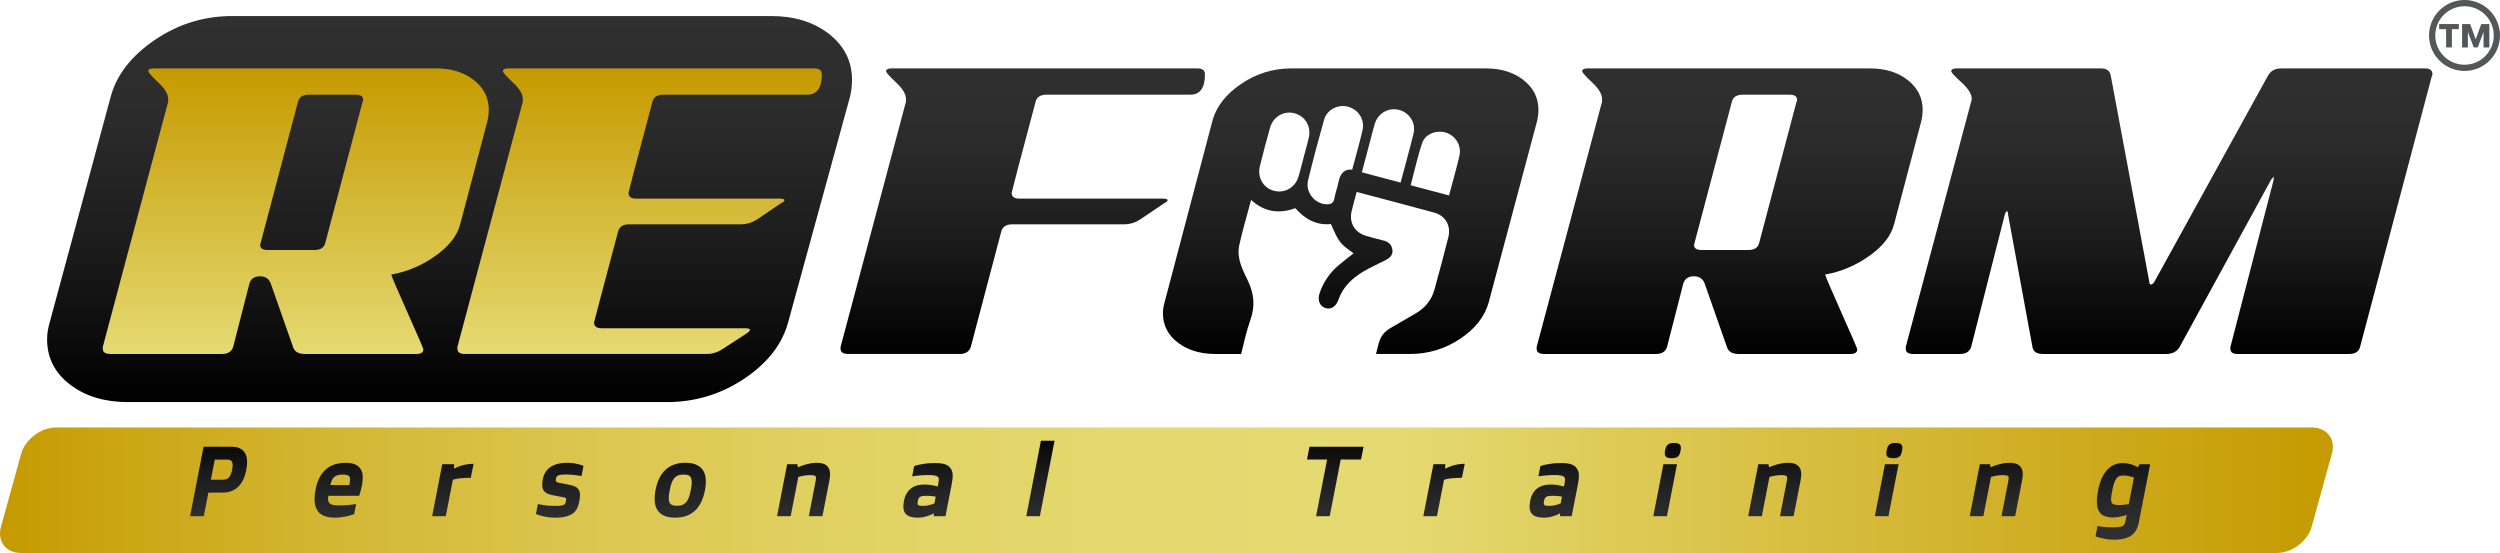 <?xml version="1.0" encoding="utf-8"?>
<!-- Generator: Adobe Illustrator 16.0.0, SVG Export Plug-In . SVG Version: 6.00 Build 0)  -->
<!DOCTYPE svg PUBLIC "-//W3C//DTD SVG 1.1//EN" "http://www.w3.org/Graphics/SVG/1.1/DTD/svg11.dtd">
<svg version="1.1" id="Layer_1" xmlns="http://www.w3.org/2000/svg" xmlns:xlink="http://www.w3.org/1999/xlink" x="0px" y="0px"
	 width="757.467px" height="167.543px" viewBox="0 0 757.467 167.543" enable-background="new 0 0 757.467 167.543"
	 xml:space="preserve">
<g>
	<g>
		
			<linearGradient id="SVGID_1_" gradientUnits="userSpaceOnUse" x1="0.04" y1="396.061" x2="706.864" y2="396.061" gradientTransform="matrix(1 0 0 1 -0.04 -247.53)">
			<stop  offset="0" style="stop-color:#C59A00"/>
			<stop  offset="0.054" style="stop-color:#CBA615"/>
			<stop  offset="0.156" style="stop-color:#D4B937"/>
			<stop  offset="0.26" style="stop-color:#DCC751"/>
			<stop  offset="0.366" style="stop-color:#E1D263"/>
			<stop  offset="0.476" style="stop-color:#E4D86E"/>
			<stop  offset="0.597" style="stop-color:#E5DA72"/>
			<stop  offset="1" style="stop-color:#C59A00"/>
		</linearGradient>
		<path fill="url(#SVGID_1_)" d="M700.412,159.587c-1.236,4.377-5.969,7.956-10.511,7.956H6.32c-4.548,0-7.256-3.579-6.021-7.956
			l6.109-22.116c1.235-4.373,5.966-7.953,10.514-7.953h683.582c4.548,0,7.255,3.58,6.021,7.953L700.412,159.587z"/>
		<g>
			
				<linearGradient id="SVGID_2_" gradientUnits="userSpaceOnUse" x1="66.272" y1="378.267" x2="66.272" y2="411.087" gradientTransform="matrix(1 0 0 1 -0.04 -247.53)">
				<stop  offset="0" style="stop-color:#000000"/>
				<stop  offset="0.015" style="stop-color:#010101"/>
				<stop  offset="0.391" style="stop-color:#1B1B1B"/>
				<stop  offset="0.731" style="stop-color:#2B2B2B"/>
				<stop  offset="1" style="stop-color:#303030"/>
			</linearGradient>
			<path fill="url(#SVGID_2_)" d="M73.811,136.694c-0.32-0.348-0.69-0.625-1.1-0.827c-0.402-0.2-0.846-0.339-1.313-0.412
				c-0.456-0.067-0.915-0.103-1.359-0.103h-8.36l-4.09,21.045h4.158l1.392-7.146h4.212c0.438,0,0.896-0.032,1.37-0.099
				c0.479-0.063,0.966-0.191,1.439-0.377c0.477-0.184,0.945-0.439,1.398-0.764c0.46-0.324,0.89-0.748,1.278-1.258
				c0.388-0.509,0.736-1.127,1.042-1.833c0.304-0.712,0.552-1.554,0.736-2.504c0.183-0.948,0.271-1.793,0.26-2.51
				c-0.014-0.729-0.113-1.362-0.296-1.888C74.391,137.483,74.133,137.039,73.811,136.694z M65.078,139.256h3.814
				c0.438,0,0.771,0.069,0.99,0.219c0.219,0.143,0.373,0.334,0.469,0.58c0.104,0.27,0.15,0.596,0.139,0.961
				c-0.015,0.395-0.063,0.819-0.149,1.266c-0.09,0.461-0.206,0.888-0.343,1.273c-0.132,0.367-0.306,0.686-0.526,0.959
				c-0.207,0.262-0.468,0.467-0.769,0.613s-0.683,0.221-1.137,0.221h-3.674L65.078,139.256z"/>
			
				<linearGradient id="SVGID_3_" gradientUnits="userSpaceOnUse" x1="102.65" y1="378.262" x2="102.65" y2="411.09" gradientTransform="matrix(1 0 0 1 -0.04 -247.53)">
				<stop  offset="0" style="stop-color:#000000"/>
				<stop  offset="0.015" style="stop-color:#010101"/>
				<stop  offset="0.391" style="stop-color:#1B1B1B"/>
				<stop  offset="0.731" style="stop-color:#2B2B2B"/>
				<stop  offset="1" style="stop-color:#303030"/>
			</linearGradient>
			<path fill="url(#SVGID_3_)" d="M107.61,140.723c-0.741-0.332-1.72-0.502-2.916-0.502c-0.933,0-1.876,0.117-2.815,0.344
				c-0.952,0.234-1.852,0.662-2.667,1.267c-0.819,0.603-1.554,1.438-2.185,2.481c-0.619,1.035-1.094,2.373-1.405,3.977
				c-0.297,1.529-0.389,2.845-0.268,3.914c0.124,1.094,0.447,1.998,0.962,2.689c0.521,0.693,1.229,1.205,2.121,1.506
				c0.853,0.295,1.869,0.441,3.026,0.441c0.748,0,1.469-0.053,2.146-0.154c0.681-0.104,1.281-0.213,1.789-0.344
				c0.613-0.143,1.188-0.311,1.713-0.49l0.195-0.07l0.601-3.086l-0.521,0.091c-0.423,0.075-0.89,0.134-1.405,0.18
				c-0.44,0.05-0.951,0.087-1.531,0.119c-0.578,0.034-1.196,0.052-1.852,0.052c-0.757,0-1.376-0.063-1.847-0.183
				c-0.431-0.108-0.754-0.282-0.966-0.519c-0.21-0.23-0.331-0.531-0.375-0.918c-0.036-0.354-0.016-0.787,0.061-1.301h9.371
				l0.08-0.257c0.154-0.509,0.296-1.001,0.424-1.479c0.127-0.481,0.235-0.947,0.322-1.404c0.189-0.975,0.271-1.879,0.242-2.688
				c-0.025-0.846-0.229-1.587-0.597-2.201C108.941,141.559,108.368,141.065,107.61,140.723z M100.076,146.958
				c0.103-0.441,0.22-0.844,0.353-1.193c0.167-0.438,0.394-0.807,0.675-1.101c0.273-0.287,0.629-0.504,1.055-0.649
				c0.441-0.15,1.008-0.229,1.673-0.229c0.618,0,1.099,0.062,1.432,0.179c0.294,0.104,0.498,0.255,0.614,0.458
				c0.128,0.218,0.188,0.504,0.181,0.854c-0.008,0.399-0.067,0.882-0.175,1.434l-0.052,0.249L100.076,146.958L100.076,146.958z"/>
			
				<linearGradient id="SVGID_4_" gradientUnits="userSpaceOnUse" x1="137.252" y1="378.268" x2="137.252" y2="411.086" gradientTransform="matrix(1 0 0 1 -0.04 -247.53)">
				<stop  offset="0" style="stop-color:#000000"/>
				<stop  offset="0.015" style="stop-color:#010101"/>
				<stop  offset="0.391" style="stop-color:#1B1B1B"/>
				<stop  offset="0.731" style="stop-color:#2B2B2B"/>
				<stop  offset="1" style="stop-color:#303030"/>
			</linearGradient>
			<path fill="url(#SVGID_4_)" d="M139.718,141.106c-0.774,0.25-1.512,0.552-2.201,0.904l0.098-1.361h-3.621l-3.063,15.748h4.13
				l2.146-11.024c0.596-0.198,1.279-0.345,2.051-0.435c0.862-0.097,1.899-0.151,3.085-0.174l0.292-0.004l0.861-4.248l-0.471,0.021
				C141.838,140.591,140.726,140.787,139.718,141.106z"/>
			
				<linearGradient id="SVGID_5_" gradientUnits="userSpaceOnUse" x1="169.629" y1="378.262" x2="169.629" y2="411.09" gradientTransform="matrix(1 0 0 1 -0.04 -247.53)">
				<stop  offset="0" style="stop-color:#000000"/>
				<stop  offset="0.015" style="stop-color:#010101"/>
				<stop  offset="0.391" style="stop-color:#1B1B1B"/>
				<stop  offset="0.731" style="stop-color:#2B2B2B"/>
				<stop  offset="1" style="stop-color:#303030"/>
			</linearGradient>
			<path fill="url(#SVGID_5_)" d="M175.187,140.633c-0.418-0.109-0.92-0.208-1.484-0.285c-0.579-0.086-1.226-0.127-1.915-0.127
				c-2.006,0-3.661,0.409-4.914,1.221c-1.281,0.824-2.093,2.09-2.419,3.76c-0.146,0.76-0.208,1.414-0.175,1.949
				c0.031,0.572,0.188,1.064,0.451,1.461c0.269,0.402,0.663,0.724,1.179,0.963c0.483,0.221,1.079,0.396,1.808,0.525l3.046,0.584
				c0.297,0.049,0.458,0.115,0.542,0.166c0.095,0.051,0.157,0.108,0.189,0.174c0.037,0.07,0.055,0.152,0.047,0.252
				c-0.004,0.139-0.023,0.291-0.058,0.459c-0.064,0.332-0.147,0.604-0.243,0.813c-0.081,0.164-0.21,0.297-0.401,0.396
				c-0.218,0.117-0.543,0.201-0.962,0.254c-0.448,0.054-1.063,0.082-1.823,0.082c-0.72,0-1.345-0.023-1.914-0.07
				c-0.574-0.047-1.065-0.104-1.485-0.17c-0.486-0.073-0.927-0.154-1.314-0.251l-0.369-0.087l-0.592,3.035l0.283,0.111
				c0.47,0.184,0.994,0.354,1.555,0.494c0.474,0.131,1.047,0.24,1.693,0.344c0.653,0.104,1.364,0.154,2.123,0.154
				c1.359,0,2.5-0.111,3.383-0.333c0.902-0.228,1.644-0.557,2.201-0.979c0.571-0.434,1.004-0.973,1.288-1.605
				c0.271-0.602,0.48-1.289,0.627-2.041c0.154-0.796,0.221-1.475,0.198-2.023c-0.023-0.59-0.157-1.084-0.398-1.479
				c-0.245-0.398-0.604-0.719-1.066-0.943c-0.429-0.213-0.955-0.385-1.613-0.518l-3.146-0.613c-0.32-0.057-0.563-0.132-0.729-0.221
				c-0.141-0.07-0.246-0.159-0.308-0.25c-0.056-0.082-0.083-0.174-0.085-0.284c-0.005-0.149,0.017-0.329,0.055-0.532
				c0.045-0.248,0.123-0.449,0.229-0.602c0.097-0.141,0.247-0.258,0.447-0.354c0.229-0.104,0.53-0.187,0.906-0.229
				c0.771-0.095,1.979-0.104,3.063-0.004c0.516,0.047,0.979,0.096,1.394,0.141c0.477,0.058,0.932,0.123,1.365,0.195l0.353,0.06
				l0.602-3.082l-0.293-0.106C176.1,140.881,175.656,140.748,175.187,140.633z"/>
			
				<linearGradient id="SVGID_6_" gradientUnits="userSpaceOnUse" x1="206.143" y1="378.262" x2="206.143" y2="411.09" gradientTransform="matrix(1 0 0 1 -0.04 -247.53)">
				<stop  offset="0" style="stop-color:#000000"/>
				<stop  offset="0.015" style="stop-color:#010101"/>
				<stop  offset="0.391" style="stop-color:#1B1B1B"/>
				<stop  offset="0.731" style="stop-color:#2B2B2B"/>
				<stop  offset="1" style="stop-color:#303030"/>
			</linearGradient>
			<path fill="url(#SVGID_6_)" d="M212.973,142.446c-0.484-0.729-1.187-1.291-2.077-1.67c-0.872-0.368-1.966-0.557-3.25-0.557
				c-1.273,0-2.433,0.188-3.43,0.551c-1.004,0.363-1.891,0.908-2.64,1.615c-0.744,0.699-1.364,1.575-1.85,2.592
				c-0.478,1.008-0.847,2.176-1.101,3.467c-0.25,1.304-0.335,2.479-0.25,3.498c0.084,1.047,0.376,1.947,0.865,2.67
				c0.49,0.732,1.188,1.297,2.071,1.671c0.863,0.366,1.958,0.559,3.245,0.559c1.281,0,2.438-0.187,3.438-0.549
				c1.002-0.366,1.892-0.91,2.637-1.617c0.739-0.698,1.36-1.577,1.847-2.606c0.481-1.02,0.852-2.191,1.104-3.482
				c0.25-1.297,0.334-2.469,0.246-3.48C213.743,144.063,213.453,143.167,212.973,142.446z M205.113,153.25
				c-0.676,0-1.204-0.102-1.574-0.297c-0.348-0.182-0.583-0.439-0.729-0.799c-0.157-0.381-0.22-0.864-0.19-1.438
				c0.035-0.617,0.127-1.336,0.285-2.138c0.152-0.796,0.339-1.515,0.546-2.128c0.196-0.59,0.459-1.088,0.779-1.491
				c0.302-0.38,0.688-0.677,1.138-0.874c0.461-0.201,1.043-0.304,1.729-0.304s1.222,0.099,1.587,0.292
				c0.347,0.186,0.583,0.441,0.724,0.796c0.151,0.386,0.212,0.868,0.185,1.444c-0.031,0.615-0.127,1.33-0.282,2.125
				c-0.156,0.802-0.34,1.521-0.548,2.14c-0.198,0.592-0.457,1.09-0.771,1.487c-0.306,0.385-0.687,0.682-1.135,0.877
				C206.394,153.147,205.811,153.25,205.113,153.25z"/>
			
				<linearGradient id="SVGID_7_" gradientUnits="userSpaceOnUse" x1="243.508" y1="378.263" x2="243.508" y2="411.085" gradientTransform="matrix(1 0 0 1 -0.04 -247.53)">
				<stop  offset="0" style="stop-color:#000000"/>
				<stop  offset="0.015" style="stop-color:#010101"/>
				<stop  offset="0.391" style="stop-color:#1B1B1B"/>
				<stop  offset="0.731" style="stop-color:#2B2B2B"/>
				<stop  offset="1" style="stop-color:#303030"/>
			</linearGradient>
			<path fill="url(#SVGID_7_)" d="M247.545,140.221c-0.812,0-1.6,0.086-2.351,0.252c-0.767,0.17-1.411,0.348-1.981,0.536
				c-0.509,0.179-1,0.371-1.465,0.581l-0.169-0.939h-3.086l-3.06,15.748h4.13l2.312-11.889c0.271-0.087,0.562-0.167,0.874-0.236
				c0.339-0.076,0.741-0.147,1.211-0.215c0.878-0.133,2.12-0.148,2.686,0.01c0.228,0.063,0.388,0.152,0.475,0.263
				c0.086,0.112,0.125,0.265,0.123,0.461c0,0.255-0.037,0.569-0.11,0.935l-2.073,10.672h4.131l2.129-10.943
				c0.342-1.77,0.206-3.055-0.417-3.924C250.275,140.663,249.144,140.221,247.545,140.221z"/>
			
				<linearGradient id="SVGID_8_" gradientUnits="userSpaceOnUse" x1="281.221" y1="378.266" x2="281.221" y2="411.087" gradientTransform="matrix(1 0 0 1 -0.04 -247.53)">
				<stop  offset="0" style="stop-color:#000000"/>
				<stop  offset="0.015" style="stop-color:#010101"/>
				<stop  offset="0.391" style="stop-color:#1B1B1B"/>
				<stop  offset="0.731" style="stop-color:#2B2B2B"/>
				<stop  offset="1" style="stop-color:#303030"/>
			</linearGradient>
			<path fill="url(#SVGID_8_)" d="M288.114,142.046c-0.203-0.331-0.456-0.61-0.752-0.84c-0.288-0.226-0.64-0.397-1.042-0.537
				c-0.392-0.135-0.854-0.229-1.375-0.282c-0.52-0.055-1.11-0.078-1.767-0.078c-0.982,0-1.859,0.045-2.606,0.137
				c-0.731,0.091-1.36,0.193-1.867,0.299c-0.602,0.127-1.119,0.273-1.543,0.43l-0.189,0.071l-0.6,3.073l0.503-0.066
				c0.427-0.059,0.874-0.111,1.35-0.158c0.404-0.047,0.856-0.084,1.366-0.117c0.505-0.033,1.025-0.049,1.562-0.049
				c0.829,0,1.495,0.047,1.98,0.137c0.449,0.08,0.785,0.213,0.981,0.377c0.093,0.086,0.173,0.184,0.231,0.275
				c0.049,0.08,0.079,0.186,0.097,0.309c0.017,0.149,0.016,0.334-0.005,0.556c-0.021,0.229-0.063,0.517-0.132,0.854l-0.19,0.978
				c-0.261-0.085-0.54-0.162-0.831-0.231c-0.402-0.096-0.883-0.184-1.434-0.262c-1.119-0.15-2.631-0.197-3.909,0.137
				c-0.657,0.172-1.263,0.455-1.801,0.842c-0.534,0.387-1.008,0.9-1.396,1.525c-0.387,0.624-0.673,1.393-0.848,2.288
				c-0.176,0.884-0.227,1.649-0.164,2.282c0.064,0.67,0.28,1.225,0.643,1.652c0.358,0.424,0.864,0.736,1.504,0.924
				c0.606,0.184,1.364,0.273,2.248,0.273c0.729,0,1.422-0.087,2.067-0.254c0.629-0.166,1.193-0.348,1.68-0.544
				c0.366-0.151,0.718-0.317,1.051-0.502l0.029,0.854h3.515l1.828-9.393c0.124-0.643,0.217-1.211,0.278-1.699
				c0.063-0.492,0.086-0.938,0.072-1.33c-0.015-0.396-0.065-0.752-0.154-1.059C288.409,142.614,288.281,142.317,288.114,142.046z
				 M283.524,150.475l-0.401,2.053c-0.296,0.129-0.611,0.242-0.933,0.339c-0.347,0.102-0.734,0.196-1.169,0.284
				c-0.76,0.148-1.659,0.152-2.262,0.074c-0.217-0.027-0.393-0.094-0.516-0.185c-0.104-0.074-0.171-0.188-0.208-0.349
				c-0.033-0.137-0.048-0.396,0.038-0.848c0.073-0.371,0.174-0.668,0.306-0.883c0.119-0.201,0.273-0.35,0.464-0.456
				c0.206-0.112,0.457-0.19,0.753-0.228c0.329-0.041,0.729-0.063,1.187-0.063c0.416,0,0.808,0.021,1.178,0.052
				c0.368,0.028,0.694,0.069,0.988,0.117C283.15,150.413,283.34,150.444,283.524,150.475z"/>
			
				<linearGradient id="SVGID_9_" gradientUnits="userSpaceOnUse" x1="315.269" y1="378.265" x2="315.269" y2="411.087" gradientTransform="matrix(1 0 0 1 -0.04 -247.53)">
				<stop  offset="0" style="stop-color:#000000"/>
				<stop  offset="0.015" style="stop-color:#010101"/>
				<stop  offset="0.391" style="stop-color:#1B1B1B"/>
				<stop  offset="0.731" style="stop-color:#2B2B2B"/>
				<stop  offset="1" style="stop-color:#303030"/>
			</linearGradient>
			<polygon fill="url(#SVGID_9_)" points="310.942,156.397 315.071,156.397 319.516,133.543 315.385,133.543 			"/>
			
				<linearGradient id="SVGID_10_" gradientUnits="userSpaceOnUse" x1="404.606" y1="378.267" x2="404.606" y2="411.087" gradientTransform="matrix(1 0 0 1 -0.04 -247.53)">
				<stop  offset="0" style="stop-color:#000000"/>
				<stop  offset="0.015" style="stop-color:#010101"/>
				<stop  offset="0.391" style="stop-color:#1B1B1B"/>
				<stop  offset="0.731" style="stop-color:#2B2B2B"/>
				<stop  offset="1" style="stop-color:#303030"/>
			</linearGradient>
			<polygon fill="url(#SVGID_10_)" points="396.002,139.227 402.094,139.227 398.758,156.397 402.888,156.397 406.225,139.227 
				412.377,139.227 413.129,135.354 396.754,135.354 			"/>
			
				<linearGradient id="SVGID_11_" gradientUnits="userSpaceOnUse" x1="437.564" y1="378.268" x2="437.564" y2="411.086" gradientTransform="matrix(1 0 0 1 -0.04 -247.53)">
				<stop  offset="0" style="stop-color:#000000"/>
				<stop  offset="0.015" style="stop-color:#010101"/>
				<stop  offset="0.391" style="stop-color:#1B1B1B"/>
				<stop  offset="0.731" style="stop-color:#2B2B2B"/>
				<stop  offset="1" style="stop-color:#303030"/>
			</linearGradient>
			<path fill="url(#SVGID_11_)" d="M440.033,141.106c-0.776,0.25-1.515,0.552-2.203,0.904l0.099-1.361h-3.623l-3.063,15.748h4.129
				l2.146-11.024c0.591-0.198,1.279-0.345,2.052-0.435c0.859-0.097,1.896-0.151,3.081-0.174l0.295-0.004l0.856-4.248l-0.466,0.021
				C442.152,140.591,441.04,140.787,440.033,141.106z"/>
			
				<linearGradient id="SVGID_12_" gradientUnits="userSpaceOnUse" x1="470.954" y1="378.266" x2="470.954" y2="411.089" gradientTransform="matrix(1 0 0 1 -0.04 -247.53)">
				<stop  offset="0" style="stop-color:#000000"/>
				<stop  offset="0.015" style="stop-color:#010101"/>
				<stop  offset="0.391" style="stop-color:#1B1B1B"/>
				<stop  offset="0.731" style="stop-color:#2B2B2B"/>
				<stop  offset="1" style="stop-color:#303030"/>
			</linearGradient>
			<path fill="url(#SVGID_12_)" d="M477.84,142.046c-0.2-0.331-0.452-0.61-0.748-0.84c-0.289-0.226-0.638-0.397-1.043-0.537
				c-0.39-0.135-0.853-0.229-1.373-0.282c-0.52-0.055-1.11-0.078-1.769-0.078c-0.982,0-1.861,0.045-2.605,0.137
				c-0.73,0.091-1.36,0.193-1.865,0.299c-0.604,0.127-1.123,0.273-1.542,0.43l-0.191,0.071l-0.597,3.073l0.501-0.066
				c0.425-0.059,0.872-0.111,1.35-0.158c0.402-0.047,0.856-0.084,1.362-0.117c0.511-0.033,1.027-0.049,1.559-0.049
				c0.834,0,1.501,0.047,1.987,0.137c0.45,0.082,0.783,0.213,0.979,0.377c0.094,0.086,0.176,0.184,0.232,0.275
				c0.048,0.08,0.08,0.182,0.096,0.311c0.021,0.148,0.02,0.332-0.002,0.554c-0.021,0.229-0.064,0.517-0.132,0.854l-0.19,0.978
				c-0.261-0.085-0.541-0.162-0.83-0.231c-0.4-0.096-0.886-0.184-1.437-0.262c-1.117-0.15-2.625-0.197-3.909,0.137
				c-0.652,0.172-1.26,0.455-1.799,0.842c-0.537,0.387-1.007,0.9-1.396,1.525c-0.389,0.621-0.674,1.393-0.848,2.288
				c-0.173,0.888-0.228,1.657-0.163,2.282c0.063,0.67,0.282,1.229,0.642,1.652c0.355,0.424,0.861,0.736,1.507,0.924
				c0.602,0.184,1.356,0.275,2.244,0.275c0.728,0,1.426-0.088,2.066-0.256c0.631-0.166,1.194-0.348,1.684-0.544
				c0.365-0.149,0.717-0.317,1.052-0.502l0.03,0.854h3.515l1.827-9.393c0.124-0.646,0.215-1.211,0.274-1.699
				c0.064-0.492,0.091-0.938,0.074-1.33c-0.014-0.393-0.064-0.75-0.151-1.059C478.138,142.61,478.008,142.317,477.84,142.046z
				 M473.251,150.475l-0.396,2.053c-0.301,0.129-0.611,0.242-0.937,0.339c-0.343,0.102-0.732,0.196-1.17,0.284
				c-0.76,0.148-1.661,0.152-2.259,0.074c-0.22-0.027-0.393-0.094-0.518-0.185c-0.105-0.076-0.174-0.188-0.209-0.349
				c-0.03-0.137-0.05-0.396,0.041-0.848c0.069-0.371,0.174-0.668,0.304-0.888c0.121-0.196,0.271-0.345,0.465-0.451
				c0.206-0.112,0.458-0.19,0.752-0.228c0.33-0.041,0.728-0.063,1.185-0.063c0.412,0,0.81,0.021,1.18,0.052
				c0.364,0.028,0.691,0.069,0.989,0.117C472.879,150.413,473.072,150.444,473.251,150.475z"/>
			
				<linearGradient id="SVGID_13_" gradientUnits="userSpaceOnUse" x1="506.882" y1="378.264" x2="506.882" y2="411.089" gradientTransform="matrix(1 0 0 1 -0.04 -247.53)">
				<stop  offset="0" style="stop-color:#000000"/>
				<stop  offset="0.015" style="stop-color:#010101"/>
				<stop  offset="0.391" style="stop-color:#1B1B1B"/>
				<stop  offset="0.731" style="stop-color:#2B2B2B"/>
				<stop  offset="1" style="stop-color:#303030"/>
			</linearGradient>
			<path fill="url(#SVGID_13_)" d="M508.262,134.309c-0.54-0.125-1.508-0.133-2.083,0c-0.313,0.066-0.593,0.195-0.823,0.387
				c-0.232,0.188-0.414,0.437-0.553,0.742c-0.121,0.277-0.224,0.629-0.301,1.033c-0.083,0.411-0.114,0.764-0.101,1.043
				c0.018,0.328,0.12,0.604,0.31,0.812c0.178,0.198,0.429,0.335,0.738,0.407c0.272,0.065,0.611,0.097,1.026,0.097
				c0.416,0,0.771-0.029,1.058-0.095c0.314-0.067,0.588-0.193,0.812-0.368c0.229-0.177,0.406-0.423,0.537-0.728
				c0.114-0.271,0.21-0.606,0.292-1.027c0.082-0.422,0.119-0.762,0.109-1.041c-0.009-0.329-0.104-0.607-0.278-0.824
				S508.582,134.382,508.262,134.309z"/>
			
				<linearGradient id="SVGID_14_" gradientUnits="userSpaceOnUse" x1="504.564" y1="378.268" x2="504.564" y2="411.086" gradientTransform="matrix(1 0 0 1 -0.04 -247.53)">
				<stop  offset="0" style="stop-color:#000000"/>
				<stop  offset="0.015" style="stop-color:#010101"/>
				<stop  offset="0.391" style="stop-color:#1B1B1B"/>
				<stop  offset="0.731" style="stop-color:#2B2B2B"/>
				<stop  offset="1" style="stop-color:#303030"/>
			</linearGradient>
			<polygon fill="url(#SVGID_14_)" points="500.927,156.397 505.059,156.397 508.121,140.649 503.991,140.649 			"/>
			
				<linearGradient id="SVGID_15_" gradientUnits="userSpaceOnUse" x1="537.754" y1="378.262" x2="537.754" y2="411.088" gradientTransform="matrix(1 0 0 1 -0.04 -247.53)">
				<stop  offset="0" style="stop-color:#000000"/>
				<stop  offset="0.015" style="stop-color:#010101"/>
				<stop  offset="0.391" style="stop-color:#1B1B1B"/>
				<stop  offset="0.731" style="stop-color:#2B2B2B"/>
				<stop  offset="1" style="stop-color:#303030"/>
			</linearGradient>
			<path fill="url(#SVGID_15_)" d="M541.793,140.221c-0.811,0-1.599,0.086-2.352,0.252c-0.763,0.17-1.408,0.348-1.979,0.536
				c-0.511,0.177-1.003,0.371-1.468,0.579l-0.165-0.938h-3.087l-3.063,15.748h4.132l2.312-11.887
				c0.271-0.089,0.563-0.168,0.875-0.238c0.339-0.076,0.743-0.147,1.209-0.215c0.458-0.068,0.969-0.104,1.516-0.104
				c0.506,0,0.898,0.036,1.173,0.112c0.224,0.064,0.384,0.154,0.473,0.264c0.084,0.111,0.125,0.266,0.125,0.458
				c-0.004,0.261-0.042,0.577-0.112,0.938l-2.075,10.672h4.132l2.13-10.945c0.342-1.771,0.205-3.053-0.417-3.922
				C544.522,140.663,543.394,140.221,541.793,140.221z"/>
			
				<linearGradient id="SVGID_16_" gradientUnits="userSpaceOnUse" x1="574.003" y1="378.264" x2="574.003" y2="411.089" gradientTransform="matrix(1 0 0 1 -0.04 -247.53)">
				<stop  offset="0" style="stop-color:#000000"/>
				<stop  offset="0.015" style="stop-color:#010101"/>
				<stop  offset="0.391" style="stop-color:#1B1B1B"/>
				<stop  offset="0.731" style="stop-color:#2B2B2B"/>
				<stop  offset="1" style="stop-color:#303030"/>
			</linearGradient>
			<path fill="url(#SVGID_16_)" d="M575.385,134.309c-0.543-0.125-1.509-0.133-2.084,0c-0.313,0.066-0.592,0.195-0.825,0.387
				c-0.23,0.188-0.415,0.437-0.552,0.742c-0.123,0.277-0.223,0.629-0.302,1.033c-0.08,0.411-0.111,0.764-0.099,1.043
				c0.019,0.328,0.117,0.604,0.309,0.812c0.18,0.198,0.427,0.335,0.741,0.407c0.27,0.065,0.606,0.097,1.024,0.097
				c0.416,0,0.771-0.029,1.056-0.095c0.317-0.067,0.59-0.193,0.813-0.368c0.228-0.177,0.405-0.423,0.537-0.728
				c0.116-0.271,0.211-0.606,0.294-1.027c0.082-0.422,0.115-0.762,0.106-1.041c-0.009-0.329-0.104-0.607-0.275-0.824
				C575.95,134.528,575.701,134.382,575.385,134.309z"/>
			
				<linearGradient id="SVGID_17_" gradientUnits="userSpaceOnUse" x1="571.686" y1="378.268" x2="571.686" y2="411.086" gradientTransform="matrix(1 0 0 1 -0.04 -247.53)">
				<stop  offset="0" style="stop-color:#000000"/>
				<stop  offset="0.015" style="stop-color:#010101"/>
				<stop  offset="0.391" style="stop-color:#1B1B1B"/>
				<stop  offset="0.731" style="stop-color:#2B2B2B"/>
				<stop  offset="1" style="stop-color:#303030"/>
			</linearGradient>
			<polygon fill="url(#SVGID_17_)" points="568.05,156.397 572.18,156.397 575.241,140.649 571.111,140.649 			"/>
			
				<linearGradient id="SVGID_18_" gradientUnits="userSpaceOnUse" x1="604.874" y1="378.262" x2="604.874" y2="411.088" gradientTransform="matrix(1 0 0 1 -0.04 -247.53)">
				<stop  offset="0" style="stop-color:#000000"/>
				<stop  offset="0.015" style="stop-color:#010101"/>
				<stop  offset="0.391" style="stop-color:#1B1B1B"/>
				<stop  offset="0.731" style="stop-color:#2B2B2B"/>
				<stop  offset="1" style="stop-color:#303030"/>
			</linearGradient>
			<path fill="url(#SVGID_18_)" d="M608.915,140.221c-0.811,0-1.6,0.086-2.353,0.252c-0.764,0.17-1.409,0.348-1.979,0.536
				c-0.513,0.177-1.003,0.371-1.469,0.579l-0.167-0.938h-3.084l-3.063,15.748h4.131l2.313-11.887
				c0.269-0.089,0.561-0.168,0.873-0.238c0.339-0.076,0.743-0.147,1.21-0.215c0.458-0.068,0.971-0.104,1.518-0.104
				c0.502,0,0.898,0.036,1.169,0.112c0.229,0.064,0.387,0.154,0.474,0.264c0.085,0.111,0.127,0.266,0.125,0.458
				c-0.002,0.261-0.04,0.577-0.111,0.938l-2.074,10.672h4.131l2.128-10.945c0.344-1.771,0.208-3.053-0.417-3.922
				C611.644,140.663,610.511,140.221,608.915,140.221z"/>
			
				<linearGradient id="SVGID_19_" gradientUnits="userSpaceOnUse" x1="643.23" y1="378.266" x2="643.23" y2="411.087" gradientTransform="matrix(1 0 0 1 -0.04 -247.53)">
				<stop  offset="0" style="stop-color:#000000"/>
				<stop  offset="0.015" style="stop-color:#010101"/>
				<stop  offset="0.391" style="stop-color:#1B1B1B"/>
				<stop  offset="0.731" style="stop-color:#2B2B2B"/>
				<stop  offset="1" style="stop-color:#303030"/>
			</linearGradient>
			<path fill="url(#SVGID_19_)" d="M648.251,140.649l-0.515,0.951c-0.308-0.19-0.643-0.369-1.007-0.539
				c-0.438-0.188-0.97-0.359-1.574-0.517c-0.616-0.159-1.322-0.237-2.104-0.237c-0.931,0-1.808,0.189-2.6,0.569
				c-0.789,0.376-1.505,0.923-2.123,1.624c-0.613,0.693-1.146,1.546-1.584,2.544c-0.433,0.981-0.776,2.106-1.016,3.343
				c-0.29,1.495-0.429,2.783-0.406,3.822c0.021,1.066,0.216,1.954,0.584,2.628c0.373,0.7,0.943,1.206,1.687,1.513
				c0.704,0.287,1.586,0.435,2.626,0.435c0.599,0,1.189-0.058,1.756-0.158c0.562-0.104,1.069-0.217,1.514-0.342
				c0.292-0.082,0.584-0.173,0.872-0.271l-0.39,1.983c-0.07,0.368-0.178,0.672-0.313,0.905c-0.121,0.211-0.301,0.373-0.549,0.498
				c-0.274,0.137-0.647,0.235-1.113,0.291c-0.496,0.061-1.142,0.092-1.917,0.092c-0.645,0-1.229-0.018-1.753-0.053
				c-0.524-0.031-0.964-0.068-1.335-0.117c-0.424-0.047-0.796-0.108-1.099-0.18l-0.372-0.084l-0.614,3.154l0.294,0.104
				c0.488,0.174,1.028,0.328,1.602,0.453c0.488,0.115,1.031,0.217,1.669,0.313c0.624,0.091,1.286,0.142,1.964,0.142
				c1.065,0,2.03-0.089,2.866-0.259c0.862-0.176,1.621-0.468,2.261-0.877c0.643-0.412,1.178-0.959,1.588-1.625
				c0.402-0.653,0.698-1.465,0.882-2.405l3.441-17.703h-3.222V140.649L648.251,140.649z M646.559,144.664l-1.564,8.062
				c-0.254,0.051-0.521,0.096-0.802,0.131c-0.308,0.045-0.65,0.084-1.033,0.117c-0.378,0.031-0.767,0.051-1.151,0.051
				c-0.715,0-1.265-0.08-1.63-0.234c-0.317-0.137-0.524-0.344-0.633-0.631c-0.123-0.333-0.16-0.78-0.106-1.325
				c0.063-0.595,0.176-1.321,0.34-2.161c0.177-0.908,0.367-1.677,0.573-2.285c0.2-0.591,0.433-1.064,0.69-1.41
				c0.244-0.328,0.518-0.555,0.837-0.692c0.324-0.142,0.719-0.214,1.167-0.214c0.469,0,0.925,0.037,1.354,0.109
				c0.459,0.075,0.836,0.157,1.159,0.25C646.053,144.501,646.319,144.582,646.559,144.664z"/>
		</g>
		<g>
			
				<linearGradient id="SVGID_20_" gradientUnits="userSpaceOnUse" x1="136.251" y1="369.358" x2="136.251" y2="252.393" gradientTransform="matrix(1 0 0 1 -0.04 -247.53)">
				<stop  offset="0" style="stop-color:#000000"/>
				<stop  offset="0.015" style="stop-color:#010101"/>
				<stop  offset="0.391" style="stop-color:#1B1B1B"/>
				<stop  offset="0.731" style="stop-color:#2B2B2B"/>
				<stop  offset="1" style="stop-color:#303030"/>
			</linearGradient>
			<path fill="url(#SVGID_20_)" d="M258.153,24.196c0-5.623-2.315-10.254-6.949-13.889c-4.626-3.631-10.483-5.445-17.56-5.445
				H70.365c-8.536,0-16.343,2.406-23.422,7.214c-7.084,4.813-11.533,10.485-13.345,17.022l-18.514,68.49
				c-0.542,1.813-0.815,3.538-0.815,5.174c0,5.629,2.313,10.215,6.942,13.754c4.632,3.541,10.485,5.312,17.568,5.312h163.273
				c8.529,0,16.339-2.358,23.424-7.079c7.079-4.723,11.524-10.438,13.339-17.158l18.789-68.49
				C257.967,27.463,258.153,25.831,258.153,24.196z"/>
			
				<linearGradient id="SVGID_21_" gradientUnits="userSpaceOnUse" x1="309.924" y1="354.777" x2="309.924" y2="268.254" gradientTransform="matrix(1 0 0 1 -0.04 -247.53)">
				<stop  offset="0" style="stop-color:#000000"/>
				<stop  offset="0.015" style="stop-color:#010101"/>
				<stop  offset="0.391" style="stop-color:#1B1B1B"/>
				<stop  offset="0.731" style="stop-color:#2B2B2B"/>
				<stop  offset="1" style="stop-color:#303030"/>
			</linearGradient>
			<path fill="url(#SVGID_21_)" d="M353.763,60.711c0-0.354-0.473-0.529-1.415-0.529h-43.523c-1.536,0-2.303-0.591-2.303-1.769
				c0-0.237,2.418-9.438,7.257-27.604c0.354-1.416,1.473-2.123,3.358-2.123h43.53c2.947,0,4.423-2.061,4.423-6.192
				c0-1.177-0.769-1.771-2.301-1.771h-92.715c-1.064,0-1.592,0.297-1.592,0.885c0,0.355,1,1.479,3.006,3.363
				c2.003,1.887,3.009,3.539,3.009,4.955c0,0.354,0,0.649,0,0.883l-19.819,74.313c0,0.117,0,0.297,0,0.529
				c0,1.063,0.768,1.596,2.303,1.596h33.796c1.771,0,2.89-0.706,3.36-2.125l9.202-34.855c0.353-1.531,1.473-2.299,3.36-2.299h33.794
				c1.884,0,3.596-0.529,5.13-1.592l7.081-4.779C353.412,61.246,353.763,60.952,353.763,60.711z"/>
			
				<linearGradient id="SVGID_22_" gradientUnits="userSpaceOnUse" x1="524.103" y1="354.778" x2="524.103" y2="268.256" gradientTransform="matrix(1 0 0 1 -0.04 -247.53)">
				<stop  offset="0" style="stop-color:#000000"/>
				<stop  offset="0.015" style="stop-color:#010101"/>
				<stop  offset="0.391" style="stop-color:#1B1B1B"/>
				<stop  offset="0.731" style="stop-color:#2B2B2B"/>
				<stop  offset="1" style="stop-color:#303030"/>
			</linearGradient>
			<path fill="url(#SVGID_22_)" d="M582.541,33.288c0-3.654-1.503-6.661-4.512-9.023c-3.008-2.357-6.813-3.539-11.412-3.539h-85.636
				c-1.063,0-1.594,0.297-1.594,0.885c0,0.354,1,1.478,3.008,3.363c2.004,1.887,3.007,3.539,3.007,4.955c0,0.354,0,0.648,0,0.881
				l-19.817,74.313c0,0.118,0,0.297,0,0.53c0,1.063,0.765,1.595,2.304,1.595h33.83c1.771,0,2.895-0.7,3.364-2.11l4.954-19.298
				c0.47-1.416,1.532-2.126,3.18-2.126c1.532,0,2.592,0.65,3.187,1.949l6.893,19.643c0.47,1.297,1.653,1.942,3.537,1.942h33.772
				c1.412,0,2.118-0.47,2.118-1.415c0-0.232-1.59-3.921-4.773-11.059c-3.188-7.135-4.838-11-4.956-11.59
				c4.716-0.824,9.141-2.684,13.269-5.574c4.132-2.889,6.666-6.104,7.609-9.643l8.316-31.494
				C582.424,35.412,582.541,34.348,582.541,33.288z M544.324,30.809l-11.325,42.817c-0.354,1.415-1.468,2.125-3.347,2.125h-14.094
				c-1.525,0-2.291-0.521-2.291-1.569c0.095-0.238,0.142-0.42,0.142-0.539l11.327-42.82c0.351-1.422,1.466-2.137,3.352-2.137h14.118
				c1.53,0,2.296,0.531,2.296,1.594C544.502,30.516,544.44,30.694,544.324,30.809z"/>
			
				<linearGradient id="SVGID_23_" gradientUnits="userSpaceOnUse" x1="657.247" y1="354.778" x2="657.247" y2="268.254" gradientTransform="matrix(1 0 0 1 -0.04 -247.53)">
				<stop  offset="0" style="stop-color:#000000"/>
				<stop  offset="0.015" style="stop-color:#010101"/>
				<stop  offset="0.391" style="stop-color:#1B1B1B"/>
				<stop  offset="0.731" style="stop-color:#2B2B2B"/>
				<stop  offset="1" style="stop-color:#303030"/>
			</linearGradient>
			<path fill="url(#SVGID_23_)" d="M734.707,20.723h-43.529c-1.887,0-3.247,0.771-4.067,2.303l-34.324,62.281
				c-0.354,0.59-0.709,0.885-1.063,0.885c-0.354,0-0.527-0.295-0.527-0.885l-11.678-62.461c-0.24-1.416-1.24-2.123-3.014-2.123
				h-43.701c-1.062,0-1.593,0.297-1.593,0.885c0,0.355,1.033,1.479,3.097,3.363c2.063,1.887,3.097,3.539,3.097,4.955
				c0,0.354-0.063,0.649-0.176,0.883l-19.819,74.313c0,0.118,0,0.297,0,0.53c0,1.063,0.766,1.595,2.302,1.595h14.156
				c1.768,0,2.886-0.706,3.36-2.125L607.49,64.78c0.116-0.232,0.292-0.528,0.531-0.883c0.233,0.119,0.353,0.414,0.353,0.883
				l7.431,40.343c0.235,1.419,1.299,2.125,3.188,2.125h37.334c1.886,0,3.242-0.706,4.068-2.125l27.777-50.776
				c0.234-0.238,0.473-0.533,0.706-0.888c0,0.12,0,0.265,0,0.44c0,0.178,0,0.385,0,0.621l-13.093,50.603c0,0.118,0,0.297,0,0.53
				c0,1.063,0.709,1.595,2.125,1.595h33.793c1.885,0,3.01-0.706,3.364-2.125l21.761-82.097c0.115-0.236,0.18-0.412,0.18-0.532
				C737.007,21.317,736.24,20.723,734.707,20.723z"/>
		</g>
		<g>
			
				<linearGradient id="SVGID_24_" gradientUnits="userSpaceOnUse" x1="89.654" y1="354.778" x2="89.654" y2="268.254" gradientTransform="matrix(1 0 0 1 -0.04 -247.53)">
				<stop  offset="0" style="stop-color:#E5DA72"/>
				<stop  offset="1" style="stop-color:#C59A00"/>
			</linearGradient>
			<path fill="url(#SVGID_24_)" d="M147.738,36.473c0.234-1.063,0.354-2.125,0.354-3.187c0-3.654-1.502-6.661-4.511-9.024
				c-3.009-2.357-6.812-3.539-11.414-3.539H46.531c-1.062,0-1.595,0.297-1.595,0.885c0,0.355,1.003,1.479,3.011,3.363
				c2.003,1.887,3.008,3.539,3.008,4.955c0,0.354,0,0.649,0,0.883l-19.817,74.313c0,0.118,0,0.297,0,0.53
				c0,1.063,0.767,1.595,2.303,1.595h33.833c1.767,0,2.891-0.7,3.364-2.11l4.948-19.298c0.471-1.416,1.532-2.126,3.185-2.126
				c1.532,0,2.59,0.65,3.181,1.949l6.896,19.643c0.472,1.297,1.649,1.942,3.536,1.942h33.775c1.409,0,2.12-0.47,2.12-1.415
				c0-0.232-1.594-3.921-4.779-11.059c-3.184-7.135-4.835-11-4.953-11.59c4.717-0.824,9.14-2.684,13.271-5.574
				c4.125-2.889,6.663-6.104,7.609-9.643L147.738,36.473z M109.872,30.809L98.547,73.626c-0.353,1.415-1.466,2.125-3.349,2.125
				H81.106c-1.526,0-2.29-0.521-2.29-1.569c0.093-0.238,0.144-0.42,0.144-0.539l11.325-42.82c0.351-1.422,1.466-2.137,3.353-2.137
				h14.116c1.527,0,2.293,0.531,2.293,1.594C110.047,30.516,109.989,30.694,109.872,30.809z"/>
			
				<linearGradient id="SVGID_25_" gradientUnits="userSpaceOnUse" x1="193.828" y1="354.777" x2="193.828" y2="268.254" gradientTransform="matrix(1 0 0 1 -0.04 -247.53)">
				<stop  offset="0" style="stop-color:#E5DA72"/>
				<stop  offset="1" style="stop-color:#C59A00"/>
			</linearGradient>
			<path fill="url(#SVGID_25_)" d="M246.691,20.723h-92.714c-1.062,0-1.591,0.297-1.591,0.885c0,0.355,1.001,1.479,3.007,3.363
				c2.006,1.887,3.008,3.539,3.008,4.955c0,0.354,0,0.649,0,0.883l-19.816,74.313c0,0.117,0,0.297,0,0.529
				c0,1.063,0.767,1.596,2.301,1.596h73.251c1.771,0,3.419-0.531,4.956-1.596l7.076-4.6c0.708-0.469,1.061-0.822,1.061-1.061
				c0-0.354-0.474-0.531-1.415-0.531h-43.524c-1.535,0-2.3-0.59-2.3-1.77c0-0.117,2.417-9.26,7.254-27.426
				c0.354-1.531,1.472-2.3,3.359-2.3h33.795c1.889,0,3.598-0.528,5.135-1.592l7.074-4.78c0.709-0.352,1.063-0.646,1.063-0.884
				c0-0.354-0.474-0.528-1.416-0.528h-43.526c-1.534,0-2.3-0.592-2.3-1.77c0-0.237,2.417-9.438,7.255-27.605
				c0.354-1.414,1.474-2.121,3.358-2.121h43.526c2.949,0,4.425-2.062,4.425-6.193C248.992,21.317,248.221,20.723,246.691,20.723z"/>
		</g>
		
			<linearGradient id="SVGID_26_" gradientUnits="userSpaceOnUse" x1="409.277" y1="354.777" x2="409.277" y2="268.254" gradientTransform="matrix(1 0 0 1 -0.04 -247.53)">
			<stop  offset="0" style="stop-color:#000000"/>
			<stop  offset="0.015" style="stop-color:#010101"/>
			<stop  offset="0.391" style="stop-color:#1B1B1B"/>
			<stop  offset="0.731" style="stop-color:#2B2B2B"/>
			<stop  offset="1" style="stop-color:#303030"/>
		</linearGradient>
		<path fill="url(#SVGID_26_)" d="M461.607,24.262c-3.008-2.357-6.813-3.539-11.411-3.539h-58.92
			c-5.546,0-10.618,1.564-15.215,4.689c-4.604,3.125-7.494,6.814-8.674,11.061L352.879,91.5c-0.354,1.183-0.529,2.3-0.529,3.362
			c0,3.656,1.505,6.636,4.51,8.934c3.008,2.303,6.812,3.451,11.416,3.451h7.761c0.879-3.461,1.62-6.971,2.813-10.314
			c1.486-4.18,1.128-7.955-0.767-11.894c-1.614-3.353-3.47-6.841-2.604-10.757c0.99-4.502,2.323-8.93,3.59-13.709
			c4.012,3.697,8.511,4.287,13.404,2.494c2.878,3.318,6.356,5.261,10.769,4.816c2.542,5.691,2.629,5.805,6.887,8.867
			c-1.53,1.209-3.063,2.355-4.522,3.598c-2.7,2.289-4.655,5.121-5.785,8.479c-0.711,2.116,0.035,3.935,1.731,4.493
			c1.729,0.574,3.241-0.407,4.017-2.604c1.372-3.896,4.221-6.502,7.646-8.525c2.044-1.209,4.229-2.191,6.358-3.25
			c1.363-0.683,2.539-1.496,2.305-3.267c-0.222-1.646-1.291-2.474-2.849-2.841c-1.688-0.4-3.365-0.852-5.031-1.333
			c-3.511-1.008-5.295-3.974-4.481-7.493c0.438-1.887,0.981-3.744,1.539-5.843c8.072,2.138,15.835,4.14,23.561,6.271
			c3.381,0.938,5.072,4.024,4.205,7.459c-1.349,5.324-2.753,10.633-4.229,15.924c-0.87,3.125-2.828,5.484-5.629,7.125
			c-2.558,1.498-5.117,2.986-7.688,4.459c-1.855,1.06-3.022,2.582-3.558,4.68c-0.268,1.055-0.54,2.107-0.813,3.163h10.292
			c5.542,0,10.613-1.531,15.218-4.601c4.599-3.065,7.489-6.781,8.669-11.146l14.685-55.025c0.237-1.063,0.356-2.125,0.356-3.188
			C466.119,29.632,464.615,26.625,461.607,24.262z M393.442,53.495c-1.019,3.35-4.184,5.156-7.437,4.318
			c-3.203-0.819-5.116-4.043-4.284-7.434c0.968-3.928,1.995-7.844,3.105-11.734c0.957-3.348,4.222-5.188,7.418-4.317
			c3.253,0.883,5.097,4.022,4.297,7.429c-0.46,1.971-1.022,3.915-1.544,5.873h0.006C394.487,49.583,394.027,51.557,393.442,53.495z
			 M409.701,51.376c-2.755-0.181-3.716,1.563-4.187,3.915c-0.319,1.623-0.929,3.193-1.214,4.818
			c-0.258,1.484-1.109,1.83-2.419,1.787c-3.532-0.11-6.421-3.674-5.552-7.26c1.491-6.166,3.135-12.296,4.867-18.4
			c0.87-3.051,4.197-4.705,7.243-3.896c3.168,0.847,5.135,3.903,4.379,7.166C411.901,43.434,410.779,47.311,409.701,51.376z
			 M412.624,52.206c0.905-3.413,1.802-6.796,2.7-10.18c0.405-1.534,0.768-3.08,1.245-4.592c1.011-3.186,4.167-4.943,7.318-4.145
			c3.125,0.792,5.164,3.932,4.395,7.154c-1.188,4.898-2.563,9.75-3.917,14.871C420.405,54.266,416.665,53.274,412.624,52.206z
			 M442.174,47.274c-0.92,3.926-2.04,7.806-3.136,11.938c-3.958-1.05-7.698-2.038-11.61-3.075c1.146-4.32,2.051-8.688,3.498-12.863
			c0.979-2.809,4.495-3.994,7.282-3.053C441.114,41.203,442.9,44.192,442.174,47.274z"/>
	</g>
	<g>
		<polygon fill="#555658" points="751.796,7.282 750.111,11.895 748.423,7.282 745.982,7.282 745.982,14.373 747.736,14.373 
			747.736,9.76 747.771,9.76 749.508,14.373 750.712,14.373 752.45,9.76 752.486,9.76 752.486,14.373 754.24,14.373 754.24,7.282 		
			"/>
		<polygon fill="#555658" points="739.037,8.832 741.136,8.832 741.136,14.373 742.891,14.373 742.891,8.832 744.991,8.832 
			744.991,7.282 739.037,7.282 		"/>
		<path fill="#555658" d="M746.717,0c-5.928,0-10.75,4.821-10.75,10.75s4.822,10.75,10.75,10.75c5.929,0,10.75-4.821,10.75-10.75
			S752.646,0,746.717,0z M746.717,19.612c-4.888,0-8.862-3.977-8.862-8.862c0-4.888,3.977-8.864,8.862-8.864
			c4.889,0,8.864,3.977,8.864,8.864C755.581,15.635,751.606,19.612,746.717,19.612z"/>
	</g>
</g>
</svg>
